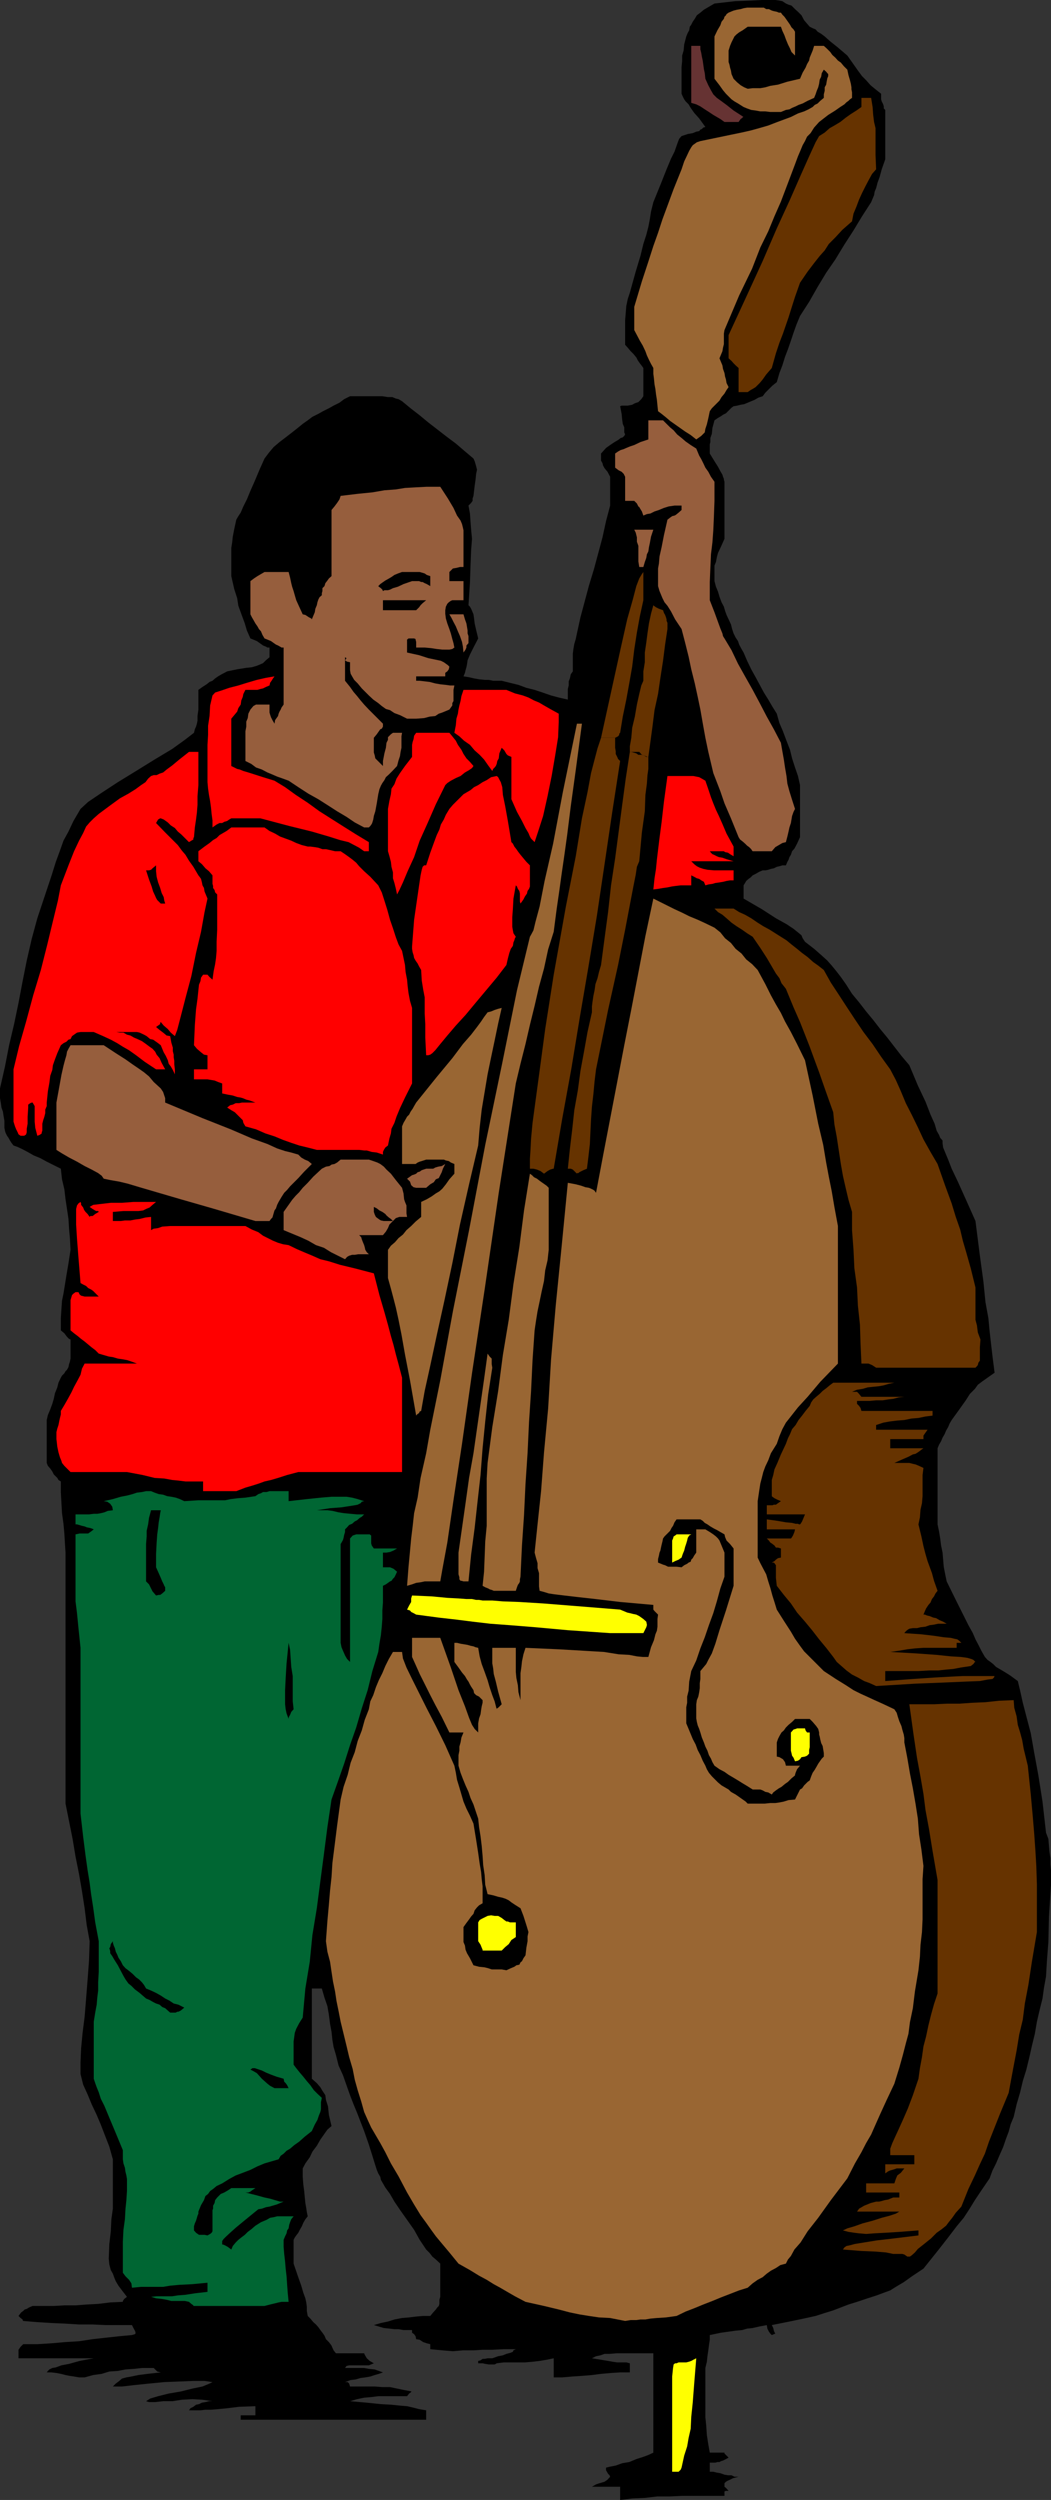 <svg xmlns="http://www.w3.org/2000/svg" width="357.598" height="850.5"><rect width="100%" height="100%" fill="#333333" stroke="none"/><path d="M198 242.797v-2.098l.297-1.902.203-1.7.2-1 .3-1.398.2-1 .3-.902.2-1.2-4.802-3.199v-6l.2-1.601.3-1.7.5-1.699.399-1.898 1.203-5.5 1.5-5.602 1.398-5.199 1.7-5.601 1.402-5.2 1.5-5.601 1.2-5.5 1.398-5.297v-9.8l-.899-1.7-1-1.203-.5-.899-.199-.8-.5-.899v-2.402l1.7-1.899 1.398-1 1.5-1 1.199-.699.902-.699.7-.203.5-.5.3-.5-.3-.7v-1.699l-.5-1.199-.2-1.402-.199-2-.5-2.598.5-.199h2.098l1.5-.3.902-.5 1.2-.403 1-1 .698-1v-9.598l-.5-.699-.699-.902-.699-1-.5-1-1-1.2-.902-.898-1-1.203-.899-1v-8.399l.2-2.398.199-2.402.5-2.399.699-2.101 2-7.2 1.601-5.3 1-4.098 1-3.102.7-2.699.5-2.601L221.5 72l.797-3.203 2.601-6.399 1.899-4.8 1.5-3.598 1.203-2.402.7-2 .5-1.399.398-1 .8-.902 2.102-.7 1.7-.3 1.198-.5 1-.2.399-.5.5-.199.5-.5.703-.199-2.102-2.902-1.699-1.899L235 36.7l-.703-1.199-1-1-.5-.703-.5-1-.399-.899v-9.101l.2-2v-1.899l.5-1.699.199-2.101.703-2.7.5-1.199.5-.902.2-1.2.5-.699.5-1 .698-1 .7-1.199 1.199-.902 1.203-1 3.598-2.098 7-.8 5.3-.2L259.2 0h4.598l1.402.2 1 .198 1.2.801.898.399 1 .3.703.7.7.699.8.703 1.2 1.2.898 1.698 1.902 2.2 1 .5 1 .402.7.797 1.198.703 1.2.898 1.902 1.7L284.898 16l3.399 2.898 1.203 1.7 1.2 1.699L291.897 24l1.399 1.898 1.402 1.399L296.2 29l1.7 1.398 1.898 1.5v1.899l.203.703.5 1 .2.7v.698l.5.5V54.2l-1.2 3.399-.703 2.601-.7 1.899-.5 1.902-.5 1.2-.199 1.198-1 2.399-3.101 4.8-2.899 4.801-3.101 4.801-3.098 5.098-3.101 4.5-2.899 4.8-2.902 5.102-3.098 4.801-1.199 2.898-1 2.801-.902 2.7-1 2.898-1 2.601-.899 2.899-1 2.601-.902 3.102-1.5 1.2-2.399 2.398-.898 1.199-1.5.5-1.203.703-3.598 1.5-1.199.2-1.203.3-1.2.2-.699.5-1.898 1.898-1 .5-.703.5-1.2.699-1 .703-.699 2.598-.199 2-.5 1.402v1.398l-.199.801v3.098l1.598 2.601 1.199 1.899.8 1.5.7 1.203.203.7.297.698v.301l.203.7v19.398L245.297 186l-1 2.098-.399 1.5-.3 1.601-.5 1.2v5.3l.5 1.899.699 1.699.5 1.703.703 1.898.797 1.5.402 1.399.5 1.402.7 1.5.8 1.7.399 1.601.5 1.5.699 1.398.8 1.2.403 1.199.797 1.5L253 222l-17.8 14.598v6l.3 1.402.2 1.2.5 1.198.698 1.2v7.199l.2 1.5.3 1.703.5 1.2.399 1.398h-1.2l-.898.199-.699.5-.3 1-.903-.7-.797-.5-.703-.3-.899-.2-1-.5-1-.199-.699-.5-.5-.5v-16.101l.301-3.098.2-3.601.5-4.098.5-5.203h1.698V228l.399 2.398 1 2.399.5 1.203.703 1.2.7 1.398L253 222l1.2 2.797 1.398 2.902 1.5 2.7L258.5 233l1.398 2.598 1.5 2.402 1.399 2.398 1.5 2.399.902 3.203 1.2 2.797 1.199 3.203 1.199 3.098.703 2.902 1 3.098 1 2.902.7 3.098v17.699l-1 2.203-.903 1.7-.797.898-.402 1.199-.5.8-.301.903-.399.7-.5 1.198H266.2l-1 .301-.902.2-1 .5-1 .199-.899.3-1 .2h-.898l-1.203.5-1.2.699-1 .5-.699.703-.699.5-.8.7-.399.698-.5.801v4.5l6.2 3.598 4.8 3.101 3.598 2L270 316l1.5 1.2 1.2 1 .398 1 .8 1.198 3.102 2.399 2.398 2.101 2.102 1.899 1.5 1.703 1.398 1.7 1.7 2.198 1.699 2.399 2.101 3.3 2.399 2.903 2.402 3.098 2.399 2.902 2.402 3.098 2.398 2.902 2.399 3.098 2.402 3.101 2.7 3.2 2.898 6.898 2.601 5.5 1.7 4.402 1.402 3.098.7 2.402.8 1.399.398 1 .801.902v1l.2 1.398.699 1.7 1 2.402 1.199 3.098 2.101 4.402 2.7 6 3.3 7.398 1.5 11.801 1.2 8.801.699 7 1 5.5.402 4.297.5 4.402.5 4.301.7 5.5-2.399 1.7-1.703 1.198-1.598 1.2-1 1.402-1.699 1.7-1.402 2.198-2.2 3.102-2.601 3.598-.7 1.199-.5 1.203-.699 1.2-.5 1.198-.699 1.2-.5 1.199-.699 1.203-.5 1.2v25.898l.5 2.402.398 2.398.301 2.399.5 2.402.2 2.399.199 2.402.5 2.598.5 2.402 3.101 6.297 2.399 4.8 1.902 3.801 1.5 2.7.898 2.101 1 1.899 1 2 1.2 2.101.902 1 1 .7.898.699 1 1 1.2.699 1.699 1 1.902 1.203 2.598 1.898.8 3.301.903 4.098 1.2 4.601 1.5 5.7 1.198 6.8 1.399 7.602 1.402 8.898 1.2 10.602.8 2.098.2 2.402.199 2.2.3 1.898v2.199l.2 2.101v4.801l-.7 10.801-.199 8.7-.5 6.5-.3 5.198-.7 3.899-.5 3.601-.902 3.602-1 4.297-.7 4.101-1 4.102-.898 4-1 4.098L348 708l-.902 3.797-1.2 4.101-1 4.301-1 2.399-.699 2.601-.902 2.399-1 2.902-1.2 2.7-1.199 2.8-1.199 2.398-1 2.7-2.8 4.101-2.2 3.301-1.902 3.098-1.899 2.902-2.398 2.898-2.902 3.801-3.598 4.598-4.8 6-3.903 2.601-2.797 2-2.703 1.602-1.899 1.2-2.199.8-2.402.898-3.098 1-3.601 1.2-2.899.902-2.601 1-2.598 1-2.902.898-3.098 1-4.102.899-4.8 1-6 1.203.5 1 .199.898.203.5.297.5-.5.2-.7.3-.5-.5-.5-.699-.5-1-.199-1.199-2.601.5-2.2.5-1.898.2-1.699.5-2.203.198-2.098.301-2.902.399-3.797.8V796l-.3 2-.2 1.598-.3 2-.2 1.902-.5 2.098v16.8l.297 2.899.203 3.101.5 3.2.5 2.8h5v.301l1.398 1.399-.898.5-1 .5-.703.199-.5.3h-.7l-.699.2H241.5v3.101h1.2l1.198.301 1.2.2 1.402.5 1.2.199h1.198l1 .5h1.399l-1.899.5-1 .5-.898.402-.5.297-.5.5V846l.5.398.898 1H247l-.5.2v1.5h-14.203l-4.297.199h-4.3l-4.302.5-4.3.203-4.098.5V846h-9.602l1.399-.8 1.203-.403 1-.297.7-.203 1-.7.898-1-.2-.5-.5-.5-.699-1.199v-.898l1.2-.3 2.101-.403 2.2-.797 2.398-.402 2.402-1 2.2-.7 1.898-.699 1.699-.8v-33.801h-12.5l-2.399.199H205.7l-1.402.5-1.5.3-1.399.7 3.102.5 2.398.402 1.7.301 1.402.2h3.098l1.199.3v3.098H211l-3.102.199-3.398.3-3.102.403-3.601.297-3.098.203-3.402.297h-2.899v-6.5l-2.398.5-2.402.402-2.598.301-2.402.2h-7.2L169 804l-.3.2-.403.198h-2l-1.2-.199-.898-.199h-1.5v-.8l.801-.2.7-.5h.698l1-.203h1.602l2-.7 1.598-.3 1.199-.5.8-.2.7-.199.703-.3.2-.5.8-.399h-4.102l-3.898.2h-3.3l-3.102.199H157.5l-3.402.3-3.598-.3-4.102-.399V797.5l-1.199-.3-1.199-.403-1.203-.797-1.2-.203-.199-1-.5-.7-.699-.5v-.898h-2.902l-1.7-.3H134.2l-1.699-.2-1.902-.199-3.399-1 2.399-.703 2.402-.5 2.2-.7 2.597-.5 2.402-.199 2.399-.3 2.402-.2h2.398l1-1.199.899-1 .5-.699.5-.5.203-.703v-1.399l.297-1v-11.3l-1.5-1.399-1.2-1-.898-1.199-1.199-1.203-2.203-3.297-1.899-3.402-2.398-3.399-2.203-3.101L134.2 749l-1.5-2.602-1.601-2.199-.801-1.402-.7-1.2-.199-1-.699-1.199-.5-1.199-.7-2.199-.8-2.602-1.2-3.8-1.602-4.598-2.398-6.203-1.203-2.899-1.2-3.101L116.7 706l-1.5-3.3-.902-3.602-.797-2.7-.402-2.398-.301-2.8-.5-2.7-.399-3.102-.5-2.898-1-2.902-.898-3.098h-3.402v30.7l1.699 1.5 1.203 1.398.7 1.199 1 1.5.198 1.601.7 2.2.3 2.902.899 3.797-1.399 1.203-2.398 3.398-1.203 2.102-1.5 2-.899 1.898-1.5 2.102-.898 1.7v2.898l.2 2.601.3 2.2.2 2.199.198 1.902.301 1.7.2 1.398.3 1.402-.8 1-.7 1.2-.5 1.198-.699 1.2-.5 1-.703.902-.5.7-.399.8v8.098l1.399 4.101 1.203 3.399.7 2.402.698 1.898.301 1.399.2 1.5v1.402l.3 1.7.899.898 1 1.203.902.797.797.902.703 1 .7.899.698 1 .5 1.199 1 1 .7.902.199.301.3.7.403.898.797 1h9.601l.2.5.699 1.199 1 .902 1.402.801-.5.2-1.199.5h-6.703l-.899.198-.5.7h6.5l1.602.3 2 .2 2.797 1-1.399.5-1.398.402-1.5.5-1.703.297-1.598.203-1.699.5-1.703.2-1.899.698h.899l.5.5.3 1h8.403l2.598.2h2.601l2.399.5 2.402.5 2.7.5h-.302v.199l-.699.5-.699.902h-9.8l-2.403.301-2.399.2-2.398.5-2.402.698 5.699.5 4.8.5 3.602.2 2.899.3 2.402.2 2.2.5 1.898.5L145 820v3.2H81.898v-1.5h5v-3.102l-5.5.199-4.101.5-3.098.3-2.402.2h-1.899L68.2 820h-3.902l.5-.703 1-.5.902-.7 1-.199 1-.5 1.2-.199 1.199-.3h1.199l-3.399-.5-3.398-.2-3.602.2-3.3.5H55.5l-2.703.3h-2.098l-1-.3 1.399-.899 2.699-.8 3.601-.903 4.102-.7 4-1 3.398-.699 2.399-1 1-.5-2.7-.398h-3.8l-4.797.2-5.102.198-5.199.5-4.8.5-4.399.5h-3.102l1-1 1.2-.898.902-.8 1.5-.403 1.7-.297 2.398-.5 3.101-.402 4.5-.5-1.199-.301-.402-.399-.801-.8h-4l-2.7.3-2.898.2-2.601.5-2.899.199-2.601.8-2.899.403-2.902.797h-1.899L25.2 808.5l-1.402-.203-1.5-.297-1.598-.402-1.5-.301-1.699-.2h-1.602l.399-.5.5-.5 1-.5 1.203-.199 1.898-.699 2.602-.5 3.598-1 4.8-.902H6.297v-2.899l.703-1 .898-.898H12.7l4.801-.3 4.598-.403 4.8-.297 4.602-.703 4.5-.5 4.598-.5 4.3-.399 1-.3.2-.2v-.5l-.2-.5-.5-.898-.5-1H36l-4.5-.203h-4.602l-4.8-.297-4.598-.203-4.8-.297-4.802-.402-.199-.301v-.2l-.699-.5-.703-.699.902-1.199.7-.5.5-.5.699-.199.8-.5 1.2-.5h7.199l3.601-.203H25.7l3.8-.297 3.898-.203 4.102-.5 4.297-.2v-.3l.5-.7.902-.699L41.5 779.2l-1.203-1.601-.899-1.5-.5-1.2-.5-1.398-.699-1.203-.5-1.899-.199-2 .2-5 .5-4.3.198-4.098.5-3.602v-16.8l-1.199-4.301-1.402-3.598-1.5-3.902-1.399-3.297-1.699-3.602-1.402-3.398-1.5-3.3-.899-3.602V701.5l.2-4.602.5-5.3.699-5.5.5-6.2.5-6.3.5-6.7.203-6.5-1-5.5-.703-5.699-.899-5.8-1-5.801-1.199-6-1-6-1.199-6-1.203-6v-85.399l-.2-3.101-.199-3.399-.3-3.3-.5-3.602-.2-3.598-.199-3.601V504l-.8-.5-.399-.703-.8-.797-.403-.402-.5-1-.7-1-.8-.899-.399-1v-14.601l.399-1.7.8-1.898.7-1.902.5-1.7.402-1.898.801-2 .398-1.602.801-1.699.399-.699.8-.8.399-.7.5-.5.5-.902.203-1 .297-.899.203-1v-6.5l-.5-.199-.703-.703-.899-1.2-1.199-1V448.5l.2-3.102.199-2.898.5-2.402.5-3.098.5-3.102.699-4.101.703-4.598-.203-3.8L23.5 418l-.203-3.3-.5-3.403-.5-3.297-.399-3.402-.8-3.399-.399-3.601-2.402-1.2-2.399-1.199L13.7 394l-2.199-.902-2.102-1.2-1.898-1L6 390.2l-1.402-.5-.7-.902-.5-.797-.5-.902-.5-.7-.5-1-.199-.699-.199-1v-2.402l-.3-1.7L1 378.2l-.5-1.402-.203-1.5-.297-1.7v-3.3l1.7-7.5 1.398-7.2 1.699-7.199 1.5-7.199 1.402-7.402 1.399-7 1.699-7.399 1.902-7 2.7-8.101L17.5 298l1.5-4.8 1.398-3.802 1.2-3.398 1.699-3.102L25 279.297l2.398-4.098L30 272.797l4.598-3.098 5.5-3.601 6.199-3.801 6.3-3.899 6-3.601 4.301-3.098L66 249.297l.297-1.2.402-.898.301-1 .2-1v-1.601l.3-2.2V234.7l1.398-1 1.399-.902 1-.797 1-.402.902-.801 1-.7 1.2-.699 1.898-1 3.402-.699 3.098-.5 1.902-.199 1.7-.5 1.199-.5.902-.402 1-1 1.2-1v-3.301H91l-.5-.297-1-.402-.402-.301-1-.7-.7-.5-1.199-.5-1-.398L84 214.5l-.703-2.402-.7-1.899-.699-1.902-.8-2.2-.399-2.597-1-3.102-1-4.398v-9.602L79 184.5l.2-1.902.5-2.598.698-3.203.7-1.2.8-1.199.899-2.101L84 169.898 85.2 167l1.5-3.402 1.597-3.801L90 156l1.5-2 1.598-1.902 2-1.7 2.101-1.601 2.2-1.7 1.898-1.5L103 144.2l1.7-1.199 1.597-1.203 2-1 1.601-.899 2-1L113.5 138l2-1 1.598-1.203 2-1h11l1.902.3h1.5l1.2.5.898.2 1.199.703 2.902 2.398 3.098 2.399 2.902 2.402 3.098 2.399 3.101 2.402 3.2 2.398 2.8 2.399 3.2 2.703.402.898.297 1 .203.7.297 1.199-.297 1.402-.203 2-.297 2.098-.402 3.402-.301.899v.8l-.5.7-.899.902.5 2.7.2 2.898.199 2.601.3 3.098-.3 3.902-.2 5-.199 6-.5 7.7.5.5.399.699.3.699.5 1.203.2 1.398.203 1.7.5 2.199.7 2.902-1.602 3.098-1.2 2.402-.8 1.899-.2 1.402-.199 1-.3 1-.2.898-.5 1.2 1.899.3 1.699.399 1.703.3 1.898.2h1.399l1.5.3h2.902l2.801.7 2.898.703 2.7 1 2.8.7 2.7.898 2.902 1 2.598.699 3.101.703v-3.602l.301-1.199v-1.402l.398-1 .301-1.399.7-1 4.8 3.2v-1l.5-1.2 1.2-1v1.5l.5.7.898 1-.5 1.199-.399 1.203-.3 1.2-.2 1.398v4.8H199l-.703.5-.297.899"/><path fill="#ff0" d="M228.7 840.898V808.5l.3-2.902.2-1.2.5-.398h.5l.698-.3h2.602l.797-.2.902-.3.7-.403 1-.5-.7 8.601-.5 6.5-.5 4.801-.199 4.098-.703 3.101-.5 2.899-1 3.101-.899 4.102-.3.7-.7.698H228.7"/><path fill="#963" d="m212.7 789.598-5.102-1-3.801-.2-3.399-.5-3.101-.5-3.399-.699-3.8-1-5-1.199-6.301-1.402-3.598-1.899-2.601-1.5-2.399-1.402-2.199-1.2-2.402-1.5L163 774.2l-3.102-1.902-3.898-2.2-3.102-3.8-2.601-3.098-2-2.402-1.598-2.2L145 756.2l-1.902-2.601-2.2-3.598-2.398-4.102-2.902-5.5L133 736l-1.902-3.8-1.7-3.102-1.699-2.899-1.402-2.402-1.2-2.598-1.199-2.699-1-3.602-1.199-3.8-1-3.598-.699-3.602-1.203-4.101-.899-3.797-2-8.203-.699-3.598-.699-3.402-.5-3.297-.703-3.402-.5-3.301-.5-3.399-.899-3.398-.5-3.602.5-6.898.5-5.5.399-4.8.5-4.602.3-4.801.7-5.5.902-7.2 1.2-8.898 1-4.3 1.398-4.102 1-4.098 1.402-3.601 1-3.801 1.399-3.598 1-3.601 1.402-3.598.5-2.703 1-2.098.898-2.699 1-2.402 1.2-2.399 1-2.402 1.199-2.399 1.402-2.398h3.098l.3 2.2 1.2 3.097 1.902 3.902 2.399 4.801 2.601 5.2 3.098 6 3.203 6.5 3.098 7 .5 2.398.402 2.402.797 2.598.703 2.402.7 2.398 1 2.399 1.198 2.402 1.2 2.7.902 5.5.7 4.5.5 3.601.5 2.898.198 2.399.301 2.402v5.801l-1.199.7-.703.698-.797 1-.402 1.2-.801.902-.7 1-.898 1.2-1 1.398v5.101l.5 1.2.2 1.398.5 1.203 1 1.7 1.199 2.398 1.902.5 1.898.199 1.2.3 1.199.403h3.402l1.598.297 1.5-.7 1.203-.5.7-.5 1-.199.398-.8.5-.399.5-1 .699-1 .3-2.601.403-2.2v-1.601l.297-1.5-.5-1.7-.5-1.597-.7-2.203-1-2.598L175.2 648l-1.199-.8-.902-.7-1-.5-1.2-.402-1.398-.301-1.703-.5-1.899-.399-.8-3.199-.2-3.3-.5-3.399-.199-3.102-.3-3.398-.399-3.3-.5-3.102-.3-2.899-.903-2.699-.7-2.102-1-2.199-.699-2.101-1-2.2-.898-2.199-.8-2.101-.7-2.399v-3.601l.297-1.5v-1.399l.402-1.402.301-1.7.7-1.699h-4.802l-2.601-5.3-2.2-4.098-1.699-3.3-1.199-2.403-1.199-2.399-1.203-2.398-1.2-2.703-1.398-3.098v-6.5h9.598l3.601 10.098L156 575l2.2 5.5 1.398 3.898 1 2.399.902 1.402 1.2 1.2v-3.102l.3-1.7.5-1.398.2-1.5.198-1.199.301-1.203v-.899L163 577.2l-1-.5-.703-.699-.2-1-.8-1.203-.399-.7-.5-1-.5-.699-.699-1.199-1-1.199-1.199-1.703-1.402-1.899v-6.5h.902l1.2.301 2.398.399 1 .3 1 .2.699.3.902.2.5 2.902.7 2.598 1 2.699 1 2.8.699 2.403.902 2.7.797 2.097.703 2.703v-.3h.2l.5-.403 1-1-1.2-4.297-.8-3.402-.7-2.598-.203-1.902-.297-1.7v-5.3h8v8.199l.2 2.101.5 2.399.198 2.402.7 2.7v-9.2l.3-2.101.2-1.899.5-2.402.699-2.2 11.3.5 8.602.5 6.801.403 5 .797 3.598.203 2.601.5 2 .2h1.899l.902-3.302 1-2.398.5-2 .5-1.203.2-1.399v-2.601l.198-1.5-1.199-1.2-.402-.5V546L211 545l-8.402-1-6.301-.703-4.297-.5-3.3-.399-2-.3-1.602-.5-1.5-.399-.2-1.5v-4.5l-.5-1.699v-1.703l-.5-1.7-.5-1.898 1-9.601 1.2-11.301 1-13.2L186.5 479.2l1-16.8 1.598-18.4 2-20 2.101-21.602 2.7.5 1.898.5 1.402.5 1.2.2.699.3.8.399.399.3.5.7 2.402-12.7 2.399-12.5 2.402-12.5 2.398-12.5 2.399-12.199 2.402-12.5 2.399-12.5 2.699-12.699 2.402 1.2 2.399 1.199 2.402 1.199 2.598 1.203 2.402 1.2 2.898 1.198 2.602 1.2 3.098 1.5 2 1.601 1.601 2 2 1.598 1.598 2 2 1.601 1.601 2 2 1.602 1.899 2 2.601 4.797 1.899 3.8L264 341.7l1.7 2.899 1.398 2.902 2 3.598 2.101 4.101 2.7 5.5 2.601 12 1.898 9.598 1.7 7.203 1 6 .902 4.797 1 5 .898 5.3 1.2 6.5v46.801l-6 6.2-4.301 5.101-3.297 3.598-2.203 2.8-1.899 2.403-1.199 2.2-1 2.398-.902 2.601-2 3.2-.899 2.398-1 2.101-.699 1.899-.5 2-.5 1.902-.402 2.598-.5 3.402v19.2l.902 1.898 1 1.902 1 1.899.7 2.402.699 2.2.699 2.597.703 2.203.797 2.598 2.601 4.101 2.2 3.399 1.402 2.402 1.7 2.398 1.398 1.899 4.101 4.101 2.598 2.602 4.101 2.7 3.399 2.097 2.601 1.703 2.399 1.2 2.203 1 2.598 1.198 3.101 1.399 3.598 1.703.8 1.2.403 1.398.5 1.5.7 1.601.3 1.2.5 1.699.2 1.199v1.5l1 5.203.898 5.297 1 5.101.902 5.2.797 5.101.402 5.301.801 5.2.7 5.597-.302 4.5V653l-.199 4.297-.5 4.3L313 665.7l-.5 4.598-1.203 7.203-.7 5.7-1 4.8-.5 3.898-.898 3.301-1 3.899-1.199 4.3-1.703 5.5-2.598 5.5-2.199 4.801-1.602 3.598-1.5 3.402-1.699 2.899-1.601 3.101-2.2 3.801-2.601 5.098-5.598 7.402-4.3 6-3.602 4.598-2.399 3.8-2.101 2.399-1.2 2.203-1 1.2-.699 1.398-1.898.5-1.5 1-1.703.902-1.399 1-1.398 1.2-1.703.898-1.7 1.199-1.699 1.5-2.898.902-6.203 2.399-2.899 1.199-3.101 1.203-2.899 1.2-3.101 1.198-3.098 1.5-3.601.5-3.098.2-2.203.199-1.7.3h-1.699l-1.398.2h-1.902l-1.899.3"/><path fill="#063" d="M66 784.5h-.203v-.203l-.7-.5-.8-.7-1.399-.3h-4.601l-1.598-.399-1.699-.3-1.902-.2-1.7-.5 1.899-.199h5.3l1.903-.3 2.598-.2 3.199-.5 4.3-.5v-3.101l-5.3.5-4.098.199-3.3.3L55.5 778H48l-3.102.297-.199-1.5-.8-1.2-1.2-1.199-.902-1.199v-10.5l.203-4.101.5-3.598.2-3.602.3-2.898.2-3.102v-4.101l-.2-1.2-.3-1.199-.2-1.398-.5-1.5-.203-1.402V731.5l-2.7-6.5L37 720l-1.5-3.602L34.297 714l-.7-2.203-.699-1.7-.5-1.398-.5-1.5v-19.402l.5-3.098.5-2.699.2-2.402.3-2.399v-2.8l.2-3.602v-10.399l-1.2-6.398-.699-5.102-.699-4.5-.5-3.898-.703-4.3-.7-5-.8-6.302-.899-7.898v-56.402l-.699-6.7-.5-5.101-.5-4V522l1.399-.3H30l1-.7.898-.703L31.2 520l-.699-.203-1-.2-.703-.3-.899-.2-1-.3-.699-.2h-.5V515.2h4.598l1.601-.199h1.2l1.199-.203 1.203-.297 1.2-.5 1.698-.203-.199-1.2-.699-1-1-.699-1.203-.199 3.101-.699 2.7-.8 2.101-.403 1.899-.5 1.5-.5 1.699-.2 1.402-.3h1.7l1.199.5 1.402.5 1.5.203 1.398.5 1.399.2 1.5.3 1.402.5 1.5.7 4.801-.302h9.098L78.5 510l2.398-.3 2.602-.2 3.398-.5 1-.703.899-.297.703-.402h1.2l1-.301h6.5v3.402l6.198-.699 4.801-.5 3.598-.3h5.101l1.899.3 1.902.5 2.2.7-.801.198-.399.5-1 .5-1 .2-1.902.3-2.598.399-3.902.3-4.5.7h3.601l1.7.203 2.101.5 1.899.297 2.199.203 2.203.2h2.398l-.8.8-.7.398-.898.801-.8.399-.903.8-1 .399-.7.8-.699.7v.902l-.3 1-.2 1-.199.7-.5.898-.3.5v33.601l.3 1.5.5 1.2.399.902.3.7.7 1.198 1 1v-42l.902-1 1.2-.398h4.597l.5.398v2.7l.203.699.7 1h7.898l-1.2.703-1.199.5-1.199.2h-1.203v5h2.402l1.2.5 1.199 1-.399.898-.5 1-.5.5-.5.699-.5.203-.699.5-.703.5-1 .5v5.7l-.2 2.698v2.899l-.199 2.601-.3 2.899-.5 2.902-.399 2.801-2 6.5-1.601 6.5-2 6.2-1.899 6.5-2.101 6-2 6.3-2.098 6-2.203 6.2-1.399 9.398-1.199 9.3L109 640l-1.203 9.2-1.5 9.097-.899 9.101-1.5 9.102-.898 9.898-1.203 1.899-1 1.902-.5 1.399-.2 1.5-.199 1.402v7.898l.899 1.2 1.203 1.5 1.2 1.402 1.198 1.5 1.2 1.398 1.199 1.7 1.203 1.199 1.5 1.402-.3 1.5v2.399l-.2.902-.5 1.2-.5 1.5-.902 1.597-1 2.203-2.399 1.898-1.902 1.7-1.7 1.199L98.7 731l-1.199.7-1 1-1 .698-.703 1.2-2.399.699L90 736l-2.402 1-2.399 1.2-2.601 1-2.399.898L78 741.297l-2.402 1.5-1.899.902-1.199 1-1 .7-.703 1-.899.699-.5 1.402-1 1.7-.898 2.198v.7l-.3.699-.2.703-.3 1-.403.898-.297 1v1.399l.7.8 1 .7h1.898l1 .203.902-.5.5-.402.297-.5v-7.2l.203-.5v-1l.5-.898.2-1 .698-.902 1.2-1.2 1.199-.5 1.203-.699 1.2-.8h8.198l-1.199.8-.5.399-.699.3h-1l3.598.899 2.902.8 1.898.403 1.7.5 1 .297.699.203H96.5l-1.203.5-1.2.5-1.398.398-1 .301-1.199.2-1.402.5-1.2.199-1 .8-3.8 3.102-2.899 2.398-1.902 1.7-1.5 1.402-.7.7-.5.698v1.2h.301l.7.3.902.5 1.2.899.5-1.2 1-1.199.898-.898 1-.8 1.199-.903 1-1 1.203-.899 1.398-1.199L88.797 756l1.902-.8 1.2-.7 1.199-.203 1.199-.297h5.601l-.8 1-.399 1-.3.898-.2 1.2-.5.699-.199 1-.5 1-.5 1.203v2.398l.2 2.399.3 2.601.2 2.399.3 2.601.2 2.899.198 2.703.301 3.098h-2.402l-1 .199-1.2.3-1.699.403-1.898.5H66"/><path fill="#630" d="m307.7 767-.7-.203h-3.102l-2.398-.5-3.602-.297-4.8-.203-6.301-.5.5-.7.703-.5 1-.199 1.898-.5 3.102-.5 4.297-.699 6-.699 8.203-1v-1.703l-6.5.5-4.8.3-3.802.2-2.699.203-2.402-.203-1.598-.2-2-.3-1.902-.5 1.5-.7 2.402-.699 2.801-1 3.398-.898 3.102-1 2.7-.703 2.097-.7 1.203-.699h-14.402l.699-1 1.203-.699.5-.3 1-.399 1.2-.5 1.898-.5h1l.902-.203 1-.297 1.2-.203.698-.297 1-.402H306v-1.7h-11.3v-3.101h9.597l.5-1.5.5-1.2 1.203-.898 1.2-1.5h-2.602l-.801.301-1.399.398-.699.301-1 .7v-3.102h9.899v-3.098h-8.2V731l.7-1.902 1-2.2 1.199-2.601 1.402-3.098 1.7-3.902 1.699-4.5 1.902-5.598.5-3.601.7-3.801.5-3.598.898-3.402.8-3.797.899-3.602 1-3.601 1.203-3.598v-38.601l-1.703-9.899-1.2-7.402-1.199-6.5-.699-5.5-1-5.797L312 598l-1.203-8.102-1.399-10.101h8.399l4.3-.2h4.301l4.301-.3 4.598-.2 4.601-.5 5-.199.2 2.602.8 2.898.399 2.899.8 2.601.7 2.602.5 2.898.703 2.899.7 2.902 1 9.598.698 7.703.5 6 .399 5.7.3 5.097.2 6.203v16.297l-1.7 10.101-1.199 7.899-1.199 6.3-.699 5.5-1.203 5-.899 5.5-1.199 6.301-1.5 8.102-2.902 7-2.098 5.297-1.699 4.3-1.402 4.102-1.7 3.598-1.699 3.8-2.199 4.602-2.402 6-1.899 2.098L324 754.5l-1.203 1.5-.899 1.2-1.5 1.198-1.699 1.2-1.902 1.902-2.598 2.098-1.902 1.5-1 1.199-1 .902-.7.5h-.898l-1-.699"/><path d="m93.398 710.398-1.5-.8-.898-.7-1-.898-.902-.8-.801-.903-.899-1-1.199-.7-1-.5.7-.5h.8l.899.301 1.5.5 1.402.7 1.7.699 1.898.703 2.402.7.2 1 .5.5.5.698.5 1h-4.802m-35.5-25.698-.8-.7-.899-.8-1-.403-.902-.797-1.2-.402-1-.5-1.199-.7-1.199-.5L47.5 678l-1.602-1.203-1.199-1.2-1-.8-1-1.399L42 672.2l-.902-1.699-1-1.902-1.2-1.899-.699-1.199-.699-1v-.703l-.3-1 .3-.399.2-1 .698-1v.5l.301 1 .399.899.3 1.203.5 1 .399 1 .8 1.2.7 1.398.902 1 1.2.902 1.199 1 1.199 1.2 1 .698 1 1 .703.899.7 1.203 1.698.7 1.7.8 1.601.898 1.5 1 1.399.7 1.5 1 1.601.402 2 1-1.199 1-.8.398h-.403l-.5.301h-1.899"/><path fill="#ff0" d="M164.2 663.598v-.301l-.302-.7-.398-1-.8-1.199V654l.5-.8.698-.403 2-1 1.2-.2 1.199.2h1.203l1.2.703.898.7.699.5h.5l.703.3h2v5l-1.5 1-.902 1.398-1.2 1-1.199 1.2h-6.5"/><path d="m254.398 613.598-.699-.7-.699-.5-1-.699-.703-.5-1-.699-.899-.5-.699-.402-.8-.801-2.399-1.399-1.203-1-.899-.898-1.199-1.203-1-1.2-.699-1.199-.5-1.199-.902-1.699-.801-1.902-.899-1.7-.699-1.898-1-1.902-.699-1.7-.703-1.699-.797-1.902v-5.5l.297-1.5v-2.098l.5-2 .203-3.101.7-3.598 1.698-3.602 1.399-4.101 1.5-3.797 1.402-4.102 1.5-4.101 1.2-4 1.199-4.399 1.402-4V528.2l-.703-1.699-.5-1.203-.5-1.2-.5-.699-.7-.699-.898-.699-1.199-.8-1.5-.903h-3.102v7.902l-.699 1-.5.899-.5.5-.199.699-.703.3-.5.403-1 .5-.899.7-1.699-.2h-2.902l-1-.5-.7-.203-.699-.297-1-.402v-1.2l.301-1.199.2-1 .3-.699.2-1 .199-.902.3-1.2.2-1 .5-.699 1.902-1.902.5-1 .5-.7.5-1.199.7-1h8.097l.8.5.7.7.902.5 1 .699 1.2.703 1 .5 1.199.7 1.402.8.2.898.5 1.2 1.198 1.199 1.2 1.5V539.5L247 547.898l-2.203 6.7-1.399 4.601-1.199 3.301-1.199 2.2-.703 1.398-1 1.199-1 1.203v2.7l-.2 1.398v1.699l-.199 1.402-.3 1.5-.5 1.2-.2 1.398v4.8l.2 1.2.3 1.203.5 1.2.399 1.198.5 1.7.703 1.699.5 1.402.7 1.399.5 1.5.698 1.199.5 1.203.7 1.2 1.699 1.198 1.703.899 1.398 1 1.7 1 1.5.902 1.601 1 1.5.899 1.899 1.199h2.601l.801.3.898.5 1 .2 1.2.703.5-.703.902-.7 1-.699.898-.5 1.2-1 1-.699 1.199-1.199 1.203-1v-.203l.2-.7.5-1.199 1-1.199h-4.802l-.3-1.199-.7-1-1.199-.703-.902-.2v-4.8l.402-1.2.5-1 .7-1.199.8-.699.7-1 .898-.902 1.203-1 1-1h5l1 1 1.2 1.402.698 1 .301 1.2v.699l.2.699.199 1 .3 1.203.5 1 .399 2.398v1.2l-.7.699-.5.703-.699 1-.5.898-.699 1.2-.699 1-.5 1.199-.5 1.402-.703.5-1.2 1.2-.699 1-.699.398-1 2-.699 1.402-2.203.2-1.598.5-1.5.3-1.402.2h-1.7l-1.898.199h-5.8"/><path fill="#ff0" d="m270.5 599.2-.5-1.2-.5-.703-.203-.899-.2-.8v-6.2l.903-1 .7-.199.5-.199h2.698l.2.7.5.698h.902v5l-.203 1v1.2l-.7.699-.699.3-1.199.2-.5.703-.699.5-1 .2"/><path d="m98.2 584.797-.7-1.899-.3-1.398-.2-1.703V575l.2-4.102.3-5 .7-7 .5 2.399.198 2.902.2 2.899.5 3.101v8.598l.3 2.703-.8.898-.399 1-.3.5-.2.5v.399"/><path fill="#630" d="m298.098 573.598-2.2-1-1.898-.7-2.102-1.199-2-1-1.898-1.402-1.703-1.5-1.598-1.399-1.199-1.699-2.402-3.101-2.399-2.899-2.402-3.101-2.399-2.899-2.699-3.101-2.101-3.098-2.399-2.902-2.402-3.098-.297-2.703V532.5l-.5-.703-.203-.2h-.7l.903-.5.5-.5.7-.5 1-.199v-3.101l-1-.297h-.7l-.5-.703-.902-.7-.5-.3-.5-.7-.7-.699h8.2l.199-.199.5-.8.5-1.2.203-.902h-9.602v-3.399l3.602.5 2.898.5 2.102.2 1.2.3h.8l.398.2h.301l.2-.2.5-.8 1-2.399h-13v-3.101h1.898l.5-.2H264l.7-.5 1-.699-1.2-.5-1-.5-.703-.5-.2-.199v-5.5l.5-1.703.403-1.899 1-2.199 1.2-2.902 1.698-3.598.7-1.902.699-1.399.703-1.699 1.2-1.402 1-1.7 1.198-1.5 1.2-1.597 1.402-1.703.5-1.2.7-1 1-.898 1.198-1 1-1 1.2-.902 1.199-1 1.203-.899h20.797l-1.899.399-1.699.5-1.601.3-2 .2-1.899.203-1.699.5-1.902.297-1.7.703h1.7l.5.5 1 1.2h15.101-.5l-1.902.198-1.899.5-1.699.2-1.902.3h-2.2l-2.199.2h-4.3v1l.699.699.5.703.3 1h24.2v1.598l-2.399.3-2.398.5-2.402.2-2.399.5-2.601.199-2.399.3-2.199.403-2.402.797v1.601h17.5l-.2.301-.5.7-.699 1v1.199h-11.3v3.101h11.3l-.699.5-.5.399-.703.5-.797.5-.902.199-1.5.8-2.098.903-2.703 1.2h5.101l1.2.3.902.2 1.2.5 1.5.698-.302 2.399V509l-.199 2.398-.5 2.2-.199 2.601-.5 2.399 1 4.101.7 3.301.698 2.7.7 2.398.699 1.902.8 2.2.7 2.597 1.203 3.402-.703.899-.5 1-.7.902-.5 1.2-.699.8-.8 1.2-.399.898-.5 1.199h.5l.7.3.898.2 1.203.5 1 .203 1.2.7 1.198.5 1.2.698h-2.899l-1.402.301-1.5.2-1.399.5-1.699.199-1.199.3h-1.402l-1.2.2-.5.3-.5.399-.5.5-.199.3 5.801.403 4.297.5 3.3.5 2.403.2 1.2.3 1 .2.698.5.7.698H325.5v1.7h-11.3l-2.903.199-2.598.3-2.902.5-2.899.403 8.899.5 6.902.5 4.801.5 3.398.2 2.2.3 1.402.398.7.301.698.7h-.199l-.5.699-.902.699-3.399.5-2.601.5-2.399.203-2.699.297h-3.101l-3.598.203h-11.3v3.398l9.398-.699 7.402-.5 5.5-.3 4.098-.2h10.8l-.199.5-.5.5-1.699.2-2.602.5-5.101.199-6.899.3-10.101.399-13.2.8"/><path fill="#ff0" d="m207.598 555.598-14.399-1-11-1-8.699-.7-6.703-.5-6-.699-5.5-.699-6.2-.703-7.5-1-.898-.5-.8-.399-.399-.5-1-.3.7-1.399.698-1.199v-1.203l.301-1 6.7.3 5.3.5 3.801.2 2.7.203h1.898l1.402.297h1l1.2.203h3.3l3.598.297 5.601.203 8.098.5 11.3.898 14.903 1.2 2.398 1 .899.199 1.203.3 1 .2 1 .5 1.398 1 1 .902.2 1v.2l-.2.699-1 2h-11.3"/><path d="m53.098 542.797-1.2-1.399L50.7 539l-1-1v-12.703l.2-2.598v-1.902l.5-2.2.3-2.199.7-2.601h3.3l-.199 1-.203 1.402-.297 1.7-.203 1.898L53.5 522l-.203 2.797-.2 3.902v4.5l.903 2 .7 1.598.5 1.203.5 1 .198.5.301.5v1.2l-1 .898-.699.5H54l-.902.199"/><path fill="#963" d="M169 541.2h-1l-.703-.302-.7-.199-.5-.3-1-.399-.898-.5.5-4.8.2-5.102.199-5.2.5-5.3V503l.3-5.3 1.602-12.2 2-12.3 1.598-12.2 2-12 1.601-12.203 2-12.5 1.598-12.5 2-12.5.703.5.7.703 1 .5.898.7.699.5 1 .698.703.5.7.7v21.101l-.403 3.598-.797 3.402-.402 3.598-.801 3.601-.7 3.399-.699 3.3-.5 3.102-.5 3.399-.699 10.101-.5 10.5-.699 10.598-.5 10.601-.703 10.5-.5 10.602-.7 10.297-.5 10.601-.199.899V538l-.199.5-.5.7-.3.8-.399 1.2H169m-30.5-1.7.5-6.5.5-5.3.398-4.302.5-4.101.5-4.5 1.2-5.297 1-6.703 1.902-8.399 1.398-8 3.399-16.8 4.3-23.5 5.5-27.598 5.5-29 5.801-27.902 5-24.7 4.399-18.199.402-.699.801-1.5.7-2.902 1.398-5.2 1.699-8.699L188.199 287l3.301-17.5 4.797-23.3H198l-2.102 15.8-1.699 12.297-1.199 9.601-1 7.2-.902 6.199-.801 5.8-.899 6.2-1 7.703-1.898 6-1.402 6.5-1.7 6.2-1.5 6.5-1.601 6.5-1.5 6.5-1.7 6.698-1.597 6.7-5.8 37.199-4.802 32.902-4.3 28.5-3.399 24-2.902 19.2-2.098 14.398L150.5 534l-.703 4H144.5l-1.402.297-1.5.203-1.399.5-1.699.5m19.2-1.5-.7-.203h-.3l-.403-.5v-.7l-.297-1V528.2l1.2-8.402 1.198-8.399 1.2-8.601 1.5-8.399 1.199-8.398 1.203-8.402 1.2-8.399 1.198-8.699.7 1 .699.7v1.898l.203 1.199-1.402 9.101-1 9.2-.899 9.101-.699 9.098-1 8.902-1 9.098-1.203 9.101-.899 9.102H157.7"/><path fill="#ff0" d="M228.7 531.598v-7.5l.3-.7.2-.699.5-.3.5-.399h5l-.7.398-.5.801-.203.899-.297 1-.402 1.199-.301 1.203-.5 1.2-.399 1.198-.3.2-.7.5-1.199.5-1 .5"/><path fill="red" d="M69.098 507.297V504h-6l-2.399-.3-2.101-.2-2.7-.5-3.3-.203-4.098-1-5.3-1H24l-1.203-1.2-.899-.898-.8-1-.2-.699-.5-1.203-.5-1.7-.398-1.898-.3-2.601v-2.399l.3-1.199.398-1.203.301-1.5.2-.899.3-1.199V480l1.2-2 1.199-2.102 1.199-2.199.902-1.902 1.2-2.2 1-1.898.5-2.101.898-1.7h17.8L44.7 463.2l-1.5-.5-1.699-.3-1.402-.2-1.7-.5-1.399-.2-1.703-.5-1.7-.5-1.199-1.203-1.199-.899-1.199-1-1.203-1-1.2-.898-1.199-1-1.199-.902-1.199-1v-10.301l.297-1 .203-.7.5-.5.7-.5h1l.398.801.5.399 1.199.3h4.8L31.7 439.2l-.699-.5-1-.5-.703-.699-1-.5-.899-.5-.699-8.602-.5-6.5-.3-4.8v-5.301l.3-1.2.5-.699.7-.5.199.5v.5l.699.899.3.8.5.7.7.703.703 1 .2-.3h.8l.898-.7 1.2-.703-.2-.297H32.7l-1.199-.703-1-.7 1.2-.699 2.597-.3 3.402-.399h3.8l3.898-.3h7.7l-1.2 1-1 .898-1.199.5-1 .5-1.601.203H42l-3.602.297v3.101h2.7l1.402-.199h1.898l1.5-.3 1.602-.2 2-.5 1.898-.199v4.5l.899-.5 1.5-.203 1.402-.5 2.7-.2H83.5l2.2 1.2 2.198.902 1.602 1.2 3.398 1.699 1.7.699 1.699.5 1.902.3 2.899 1.403 2.8 1.2 2.399 1 2.703 1.198 2.898.7 3.801 1.199 5 1.203 6.5 1.7 1.899 7.398 1.699 5.8L132 450.7l1 3.801.898 3.098.801 3.199.899 3.3 1.199 4.602v32.098H101.5l-3.8 1-3.102 1-2.399.703L90 504l-1.902.7-2.2.698-2.398.7-3.102 1.199h-11.3"/><path fill="#963" d="m141.598 481.598-2.098-12-1.703-8.801-1.2-6.797-1-5-.898-4.102-.8-3.101-.899-3.399-1-3.601v-9.598l1-1.402 1.398-1.2 1.2-1.398 1.5-1.199 1.199-1.5 1.601-1.402 1.5-1.5 1.899-1.598v-5.102l1.902-.898 1.7-1 1.398-1 1.203-.703 1-.899 1.2-1.5 1.198-1.699 1.7-1.902V396l-1.2-.5-.699-.5-1-.203-.699-.297h-6l-1.5.5-.703.2-.7.3-.699.5h-4.601v-12.8l.5-1.2.703-1.203.5-.899.7-.699.5-1 .698-1 .5-.902.7-1.2 7-8.699 5.3-6.398 3.602-4.8 2.797-3.2 2-2.602 1.402-1.898 1-1.5 1.2-1.602 1.199-.3 1.199-.5 1.203-.399 1.2-.3-1.2 5.3-1.203 5.801-1.2 5.7-1.199 5.8-2 12-.699 6.2-.5 6-3.101 13.198-3.098 13.7-2.602 13.199L151.2 442.5l-2.601 11.797-2.2 10.3-1.898 8.602-1.203 6.801-.5.2-.2.5-.699.5-.3.398"/><path fill="#630" d="m298.098 465.297-1.399-.899-1.199-.5h-2.402l-.301-6.699-.2-6.5-.699-6.5-.3-6.199-.899-6.5-.3-6.3-.5-6.7v-6.203l-1.2-4.098-.902-3.8-1-4.399-.7-4-1.398-9.203-.8-4.297-.399-4.102-2.703-7.601-2.098-6-1.699-4.598-1.5-4.101-1.602-4.098-1.699-4.3-2.199-5-2.602-6.302-.699-.898-.8-1-.7-1.703-1.199-1.598-1.402-2.402-1.7-2.899-2.199-3.398-2.601-3.8-1.899-1.2-1.699-1.203-1.902-1.2-1.7-1.199-1.699-1.5-1.402-1.199-1.5-.902-1.2-1.2h6.5l1.903 1.2 2 .902 2.098 1.2 2.199 1.5 1.902 1.199 2.2 1.199 1.898 1.203 1.902 1.2 1.899 1.198 1.699 1.399 1.902 1.5 1.7 1.402 1.898 1.399 1.902 1.699 1.7 1.203 1.898 1.5 2.402 4.297 2.7 4.101 2.601 4 2.898 4.399 2.899 4.3 3.101 4.102 2.899 4.301 3.101 4.297 1.899 3.601 1.703 3.801 1.7 4.098 2.097 4.101 2 4.102 1.902 4.098 2.399 4.3L319 396l2.598 7.398 2.199 6 1.402 4.602 1.5 4.297.899 3.8 1.199 4.102 1.5 5.301 1.601 6.5v11l.5 1.898.301 2.399.899 2.402-.2 2.7v4.5l-.5.699-.199.8-.3.399-.5.5h-33.801"/><path fill="#965e3d" d="M117.398 428.398 115 427.2l-2.402-1.2-2.399-1.5-2.699-.902-2.602-1.5-2.601-1.2L96.5 418.5v-6.203l1.7-2.399 1.198-1.699 1.2-1.402 1.199-1.2 1.203-1.5 1.7-1.699 1.898-2.101 2.902-2.7 1.398-.699 1.2-.199.699-.5 1-.199.902-.5 1.2-1h9.601l1.5.5 1.398.5 1 .5 1.2.898.902 1 1.5 1.399 1.7 2.203 2.097 2.598.5 1.902.203 2 .297.898.5 1.2v2.699L138.5 414h-2.602l-1.199.398-1 1-.699-.699-.703-.5-.797-.699-.402-.5-1-.703-1-.5-.899-.7-1-.5v1.7l.301.902.398.801.5.398.7.5.5.301 1 .2h3.101l-1.199 1.199-.5 1.199-.703 1.203-1 1.2h-8.098l.7.698.199.7.3.8.5 1.2.2.699.199.902.5.801.703.7h-3.602l-1.199.198h-.902l-1 .301-.7.399-.699.8m-30.5-13-14.601-4.3L61.5 408l-8.203-2.402-5.797-1.7-4-1.199-2.902-.699-2.899-.5-2.402-.5-.7-1-1.199-.902-2.199-1.2-2.402-1.199-2.598-1.5-2.699-1.402-2.402-1.399-1.899-1.199v-16.101l1-5.5.7-3.899.699-3.101.5-1.899.5-1.699.199-1.203.5-1 .703-1.2h11.297l4.101 2.7 3.301 2.101 2.399 1.7 2.199 1.5L49 364.797l1.7 1.402 1.597 1.899 2.402 2.199.801 1.203.398 1.2.301.898v1.5l12.7 5.3L78.5 384.2l7.2 3.098L91 389.2l3.297 1.5 2.703.899 2.098.5 2.402.699 1 1 1.2.703 1.198.5 1.2 1-2.598 2.598-2 2.199-2.8 2.8-1 1.2-1 1-.903 1.402-1 1.7-.5 1-.399 1.199-.5.699-.3 1-.2.703-.199.7-.5.5-.5.698h-4.8m54.699-11.301-.899-.2-.8-.699L139.5 402l-1-1 1-.703.7-.5.698-.2.7-.3.5-.5.699-.2.703-.5 1.5-.5h2.398l.7-.398 1-.3 1.199-.2L151.5 396l-.8 1.598-.403 1.199-1 2-1 .402-.7 1-1.199.7-1.398 1.199h-3.402"/><path fill="#630" d="m185.098 399.297-1.2-.899-1.199-.5-1.199-.3h-1.203v-3.301l.203-3.098.2-3.902.5-5.297 1-7.402 1.398-10.301 1.902-14.2 2.898-18.5 4.102-23 3.398-17.3L198 278.398l1.898-8.898 1.2-6.5 1.199-4.602 1-3.8L204.5 251h4.797v3.398l.203 1.2v.902l.5 1 .297.7.703.698-2.703 17.5L205.699 294l-2.601 17.5-2.899 17.5-2.902 17-2.899 17.598-3.101 17-2.899 17h-.199l-1 .3-.902.5-1.2.899m11.2 0-1.399-1.399-.699-.3h-1l.7-6.7.8-6.699.7-6.5 1.199-6.699.902-6.703 1.2-6.5 1.198-6.7 1.5-6.699v-2l.2-1.601.3-2 .399-1.899.3-2.101.7-2 .5-2.098.703-2.402 1.2-9.098 1.198-8.902 1-9.098 1.399-9.199 1.203-9.102 1.2-9.101 1.198-8.899 1.399-9.101h.5l.703.203 1 .297.7.5h1l.898.203.8.5h.7v4.098l-.301 2.101-.2 2.899-.5 3.8-.199 5.602-1 7.2-.898 9.8-.8 1.898-.403 2.7-.797 4-1.203 6.3-1.598 8.399-2.402 12-3.399 15.3-4.101 20.2-.5 4.101-.399 4.301-.5 4.301-.3 4.297-.2 4.101-.199 4.301-.5 4.399-.5 4-1.199.5-1 .5-.402.199-.301.3h-.5v.2"/><path fill="red" d="m107.797 391.2-3.098-.802-2.902-.699-2.7-.902-2.8-1-2.899-1.2-3.101-1-3.2-1.398-3.597-1-.703-1.199-.2-.902-2.699-2.7-1.199-.699-1.402-.902 1-.797.902-.203 1-.5h1.2l.898-.2h4.601L85 374.399l-1.203-.3-1.2-.5-.699-.2-1.199-.199-1.5-.5-1.699-.3-1.902-.399v-3.402l-1.399-.5-1.199-.5-1.203-.2-1.2-.199H66v-3.402h4.598V359l-1.2-.203-1-.797L67 356.797l-1-1.2.297-6.898.402-5.3.5-3.602.301-2.899.2-1.898.5-1.203.198-1.2.7-1h1.5l.699.801 1 .899.402-2.899.5-2.398.301-2.102.2-2.398v-3.102l.198-4.101v-12l-.699-.7-.199-.8-.5-.7v-.699l-.203-.699v-2.902l-1.2-1.399-1.199-1L68.7 294l-1.199-1v-3.402L69.598 288l1.699-1.203 1.203-1 1.2-.7 1-1 2.398-1.398 1.601-1.199H90l1.7 1.2 1.898.898 1.699 1 1.902.699 1.899.703 1.699.797 1.902.703 2 .5h.899l1.5.2 1.199.198 1.402.5h1.2l1.398.301 1.703.399h1.898l1.5 1 1.399 1 1.203.902 1.2 1 1 1.2 1.698 1.698 2.102 1.899 2.7 2.902 1.198 2.399.899 2.8 1 3.2.902 3.3 1 2.899 1 3.101.899 2.399 1.199 2.203 1 4.797.203 2.402.5 2.598.2 2.203.3 2.398.5 2.602.7 2.398v25.7l-2.403 4.8-1.7 3.602-1.199 2.898L134.2 382l-1 2-.199 1.598-.5 1.699-.5 2.402-.902.7-.5.8-.301.7v.898l-2.098-.7-1.699-.199-1.703-.5h-.899l-1.699-.199h-14.402"/><path fill="red" d="M7.898 386.398H7l-.703-.5L6 385.2l-.5-1-.402-1-.5-1.601v-17.801l1.902-7.899 2.398-8.398 2.399-8.902L13.898 330l2.2-8.703L18 313.398l1.7-7 1-5.199 2.597-6.8 1.902-4.801L26.9 286l1.398-2.602 1-2.199 1.203-1.402 1.398-1.399 1.7-1.5L37.5 274l3.297-2.402L43.699 270l2.399-1.5L48 267.098l1.5-1 .898-1.2 1-.898.899-.3h1l1-.5 1.203-.403 1.2-1 1.898-1.399 2.402-2 3.297-2.601H67.5v11.3l-.3 3.801v2.899l-.2 2.601-.3 2.399-.403 2.703-.297 3.297-.203.3v.5l-.7.403-.8.5-1.399-1.402-1.199-1.2-1.199-1-1-1.199-1.402-.902-1-1-1.399-1-1-.399H54.5l-.703.399-.7 1.203 3.102 3.2 4.301 4.3 1.398 1.898 1.2 1.399 1.199 2 1.5 2.101 1.703 2.899.398.5.5.703.301 1.2.2 1 .5.898.199 1.199.5 1.203.5 1.2-1 4.597-1.2 6.703-1.699 7.2-1.601 7.898-2 7.5-1.598 6.199-1.203 4.601-.797 2.102-1.402-1.203-1-1.2-1.399-1.199-1-1.199-.199.301v.398l-.703.5-.7.5 1.2 1 1.203.899 1.2 1 1.198.203.399 2.2.5 1.698v1.2l.3 1.199v.902l.2 1.2v1.199l.203 1.699v1.703l-.703-1.5-.7-1.203-.699-.899-.3-1.199-.7-1.5L55.7 358l-.5-1.203-.5-1.2-.902-.699-.7-.5-1-.699-1-.199-1.199-1L49 352l-1.5-.703-.902-.2h-8.2 1.2l1.199.2H42l1.2.703 1.198.297 1.2.703 1.199.5 1.5.7 1.402 1 1.2.898 1 .699.898 1 .5 1 1 1.203.703 1.598 1.2 2.199h-3.102l-3.899-2.598L46.297 359l-2.399-1.703-2.101-1.2-1.899-1.199L37.7 353.7l-2.601-1.199-3.2-1.402h-4.5l-1.199.199-1 .703-.699.5-.5 1-.703.2-.7.698-1 .5-.898.7-1.199 2.699-.8 2.101-.7 2-.203 1.602-.7 2-.3 2.398-.5 2.801-.399 3.899v1.199l-.5 1.203v1.2l-.3 1.198-.399 1.2-.3 1.199v2.402l-.2.5v.399l-.699.5-.8.3-.7-2.699-.203-2.101v-5.301l-.297-.5-.402-.7h-.301l-.5.2-.7.5v1l-.199 3.101v2.399l-.3 1.703v1.2l-.2.698-.199.2-.5.3h-.3M145 359l-.3-6v-4.602l-.2-3.601v-5.5l-.5-2.598-.5-3.101-.203-3.598-.7-1.203-.5-1-.699-1-.5-.899-.199-1-.3-.898-.2-1.203V322l.7-9.102 1-6.898.699-4.8.5-3.403.402-1.899.297-1 .5-.5H145l1.398-4.3 1.2-3.301 1-2.7.902-1.898.5-1.699 1-1.703.7-1.598 1.198-2 1.2-1.402 1.199-1.2 1.203-1.199 1.2-1.199 1.198-.699 1.2-.703 1.199-1 1.402-.7 1.5-1 1.399-.699 1.5-1L169 264l.5.398.398.801.5.899.5 1.699.2 2.601.8 3.899.899 5L174 286.5l.5.5.5 1 .7.898.698 1 .7.899 1 1.203 1 1.2 1.199 1.198v7.2l-.297.8-.5.7-.203.902-.7 1-.5 1-1 1.398-.199-.699V304l-.199-.902-.5-.7-.3-.8-.399-.399-.8 4.5-.2 3.598-.203 2.703v3.297l.203 1.203.2 1 .8 1.2-.3.5-.2.698-.3.7-.2 1.199-.703 1-.5 1.402-.5 1.899-.5 2.199-3.297 4.3-7.203 8.602-3.399 4.098-3.3 3.601-2.899 3.399-2.402 2.902-1.7 2.098-1 1-.699.5-.699.203H145"/><path d="m54.7 307.398-1.2-1.199-.402-.699-.301-.703-.7-1.5-.5-1.7-.898-2.398-1-3.101h1l.7-.2.5-.5 1.199-1v2l.199 1.899.5 1.902.703 1.899.5 1.699.7 1.402.198 1.2.301 1h-1.5"/><path fill="red" d="m135.098 304.297-.399-1.899-.5-2-.5-1.601v-2l-.5-1.899L133 293.2l-.5-1.902-.5-1.7V275.2l.5-2.8.5-2.2.2-1.902 1-1.5.698-1.899 1.2-1.898 1.699-2.402 2.402-3.098v-4.102l.2-1 .3-.898.2-1.203.699-1h11.3l1 1.203 1.2 1.5.699 1.398 1.203 1.7.7 1.402 1 1.5 1.198 1.2 1.2 1.398-.5.699-1 .703-1.399.797-1.5 1.203-1.601.7-1.7.898-1.199.8-.699.7-3.203 6.5L145.5 280l-2.703 6-1.899 5.598-2.199 4.8-1.601 3.801-1.2 2.598-.8 1.5m87.199-1.699.402-3.801.5-3.2.301-3.097.398-3.3.5-4.102.7-5.301.8-7 1.2-8.797h8.8l2 .398.899.5 1.203.7 1 2.902.898 2.7.801 2.097.899 2.203 1 2.098 1.199 2.699 1.402 3.3 2.399 4.403v3.297l-1.2-.7-.699-.5-1-.199-.402-.3H241.5l.398.5.5.5.5.199 1 .5.7.3 1.199.2 1.402.5 2.399.703h-14.399l1 1 .899.7 1 .5 1.199.398 1.402.3 2.2.2h6.699v3.402h-1.2l-1.199.2-1.199.3-1.203.2-1.399.198-1 .301-1.398.2-1 .3-.5-1.199-.902-.5-.7-.5-.8-.203-.899-.5-1-.5v3.402h-3.601l-1.7.2-1.398.199-1.402.3-1.5.2-1.7.3-1.601.2m-98.399-13-1.699-1.2-1.699-.898-1.902-1-2.899-.703-3.8-1.2-5.801-1.699-7.7-1.898-9.8-2.602h-9.899l-.699.399-.703.5-1 .3-.7.403H74.7l-1 .5-.699.5-.703.5v-2.402l-.297-2.2-.203-2.101-.297-2.2-.402-2.199-.301-2.101-.2-2.2v-12.699l.2-3.398v-3.102l.5-3.3L71.5 240l.797-3.402.902-1 2.2-.7L78 234l3.098-.8 2.902-.903 3.398-1 3.102-.7 2.898-.5-.5.7-.5.8-.5.7-.199.902-1.199.5-1 .5-.902.2-1 .3H83.5l-.703 1.399-.2 1-.5 1.199-.199 1.402-.8 1.2-.399 1.199-1 1.199-1 1.203v16.098l2 1 .899.199 1.199.5 1.703.5 2.2.703 2.8.898 3.898 1.2L97 267.797l3.598 2.601 4.101 2.7 4 2.902 4.098 2.598 4.101 2.601 4.301 2.7 4.301 2.601v3.098h-1.602"/><path fill="#965e3d" d="m256.098 289.598-.2-.2-.3-.5-.7-.699-.699-.5-.699-.699-.8-.703-.903-.7-.5-.8-2.598-6.399-2.199-5.101-1.402-4.098-1.2-3.101L242.7 263l-.8-3.402-.899-3.801-1-4.797-.902-5-.801-4.602-.899-4.3-1-4.598-1.199-4.8-.902-4.302-1.2-4.8-1.199-4.598-2.199-3.3-1.402-2.7-1.2-1.902-1-1.2-.699-1.398-.5-1.203-.5-1.2-.5-1.699v-6l.301-1.699.2-2.402.699-3.098.8-4.101 1.2-5.301.902-.7.7-.5.8-.199.398-.199 1-.8 1-.899V172H229.5l-2 .297-1.602.5-1.699.703-1.5.5-1.402.7-1.2.198-1.199.5-.5-1.398-.5-.8-.398-.7-.3-.203-.5-1-.903-.899h-3.098V162.2l-.5-1-.699-.699-1-.5-1.203-.902v-4.801l1-.7.902-.5 1-.3.899-.399 1.199-.5 1.5-.5 2.101-1 2.7-.898V143h5l1 1 1.402 1.398 1.2 1 1.198 1.399 1.5 1.203 1.399 1.2 1.703 1.198 1.898 1.2.5 1.199.5 1.203.7 1.2.699 1.398.703 1.5 1 1.402.898 1.7 1.2 1.698v6.5l-.2 5.5-.199 4.5-.3 4.102-.5 4.098-.2 4.601L241.5 198v6.2l1.598 4.097 1.199 3.3.8 2.2.7 1.703.203.898.297.5.203.301 2.398 4 2.2 4.598 2.402 4.3 2.598 4.602 2.402 4.5 2.398 4.598 2.399 4.3 2.402 4.602.5 2.899.5 2.8.399 2.7.5 2.902.3 2.598.7 2.601.902 2.899 1 3.101-.5 1-.5 1.399-.203 1.199-.2 1.203-.5 1.5-.3 1.398-.399 1.7-.5 1.902-1.199.297-1.199.703-1.203.7-1.2 1.398h-6.5"/><path fill="red" d="m181.898 286.5-.699-.703-.5-.5-.402-.7-.5-1.199-1-1.699-1.2-2.402-1.699-3.098-1.898-4.3V257.5l-1.203-.5-.5-.5-.7-1.203-.898-.899-.8 1.899-.2 1.703-.5.898-.199 1-.3.7-.403.5-.5.5-.297.699-1.402-1.899-1.399-2-1.5-1.601-1.699-1.5-1.602-1.899-2-1.398-1.601-1.5-1.7-1.203.5-2.598.2-2.199.5-1.703.203-1.399.297-1.398.402-1.5.301-1.703.7-2.098h14.597l2.902 1.2 2.7.699 1.898.699 1.902 1 1.7.703 1.699 1 2.101 1.2 2.899 1.597v2.902l-.2 5.098-1 6.203-1.199 7-1.402 6.898-1.5 6.7-1.7 5.3-1.199 3.602"/><path fill="#965e3d" d="m123.898 281.5-3.199-1.703-2.8-1.899-3.2-1.898-3.101-2-3.301-2.102-3.399-1.898-3.398-2.203-3.3-2.2-1.903-.699-2-.699-1.598-.699-1.699-.703-1.902-1-2-.7-1.598-1.199-2-1v-10.101l.297-1.598V245.5l.5-1.203.203-1.5.7-1.399 1-1.199.898-.5h4.601v2.7l.2.699.3.902.5 1 .7 1.2.199-1.2.5-.703.5-.7.199-.8.3-.7.403-.699.297-.699.703-1v-19.402h-.703l-.5-.297-.7-.402-.699-.301-1-.7-.699-.5-1.199-.5-1-.398-.703-1.199-.5-1.203-.7-.797-.5-.902-.699-1-.5-.899L85.7 210l-.5-1v-11.3l1.2-.903 1.199-.797 1.199-.703 1.203-.7h8.2l.5 1.903.398 1.898.3 1.2.5 1.5.399 1.402.5 1.7 1 2.198L103 209l.898.2 1.2.8.8.398.2.301.5-1.199.5-1.203.199-1.2.5-1.199.203-1 .297-.898.402-.8.801-.7v-.703l.2-.7v-1l.698-.699.301-1 .7-.898.5-.703.898-.797v-22.5l1-1.203.902-1.2.801-1.199.398-1.199L121.7 168l5-.5 4.098-.703 3.902-.297 3.098-.5 3.601-.203 3.801-.2h4.598l2.601 4 1.899 3.2 1.203 2.601 1.2 1.7.5 1.199.3 1.203.2.898v12.5h-1.2l-1.203.301-1.2.2-1.199 1.199v3.101h4.801v6.5h-3.8l-.5.2-.7.5-.5.5-.5 1-.199 1.199v1.199l.2 1.601.5 1.7.698 1.902.5 1.5.5 1.898.399 1.399.3 1.5-.699.5-1 .203H150.5l-1.902-.203-1.899-.297-2.199-.203h-2.902v-1.899l-.2-.8v-.2l-.5-.199H139l-.5.399V222l4.098.898 3.101 1 2.399.5 1.902.399 1 .5 1.398 1 .5.5-.199.902-.5.7-.699.5v1.199h-9.902v1.5h1.199l1.703.199 1.7.203 1.898.5 1.699.297 1.902.203 1.399.2h1.5l-.301 1.5v3.8l-.399.7v.8l-1 1.398-2.398 1-1.203.399-1.2.8-1.898.2-1.902.5-2.7.203H138.5l-2.402-1.203-1.899-.7-1.5-1-1.402-.398-1.399-1-1.199-1L127 238l-1.5-1.402-2.402-2.399-1.399-1.699-1.199-1.203-.703-1.2-.5-.898-.2-1.199v-2.703l-1-.2-.5-.3-.199-.2.2-.199.3-.5-.5-.3v8l1.7 2.101 1.199 1.7 1.203 1.398 1.2 1.5 1.198 1.402 1.602 1.7 2.2 2.199 2.597 2.601v1l-.399.7-.5.199-.5.699-.699 1-1 1.203v5l.301 1 .2 1 2.597 2.598v-1.7l.5-2.601.5-1.899.203-1.699.5-1v-.902l1-1 .7-.5h3.097l-.2 1.203v3.898l-.3 1.399-.2 1.402-.5 1.5-.5 1.899-1.597 1.699-1.203 1.203-1 .898-.5 1-.7 1-.5.899-.5 1.203-.398 1.7-.5 3.097-.5 2.703-.5 1.598-.199 1.199-.3 1-.2.5-.5.703-.5.5h-1.602"/><path fill="#630" d="M217.5 255.797h-3.203v-1.899l.5-2.898.3-3.402.903-3.801.7-4.098.8-3.601.7-2.899.698-1.601v-3.2l.5-3.101V222l.5-3.402.399-3.098.5-3.402.703-3.301.797-2.899.203.2.7.5 1 .5 1.398.5.3.902.399.7.3.8.2.7v.5l.3.698V214l-.8 5.297-.7 5.5-.898 5.8-.8 5.5-1.2 5.5L222 247.2l-.703 5.2-.7 5.101h-.3l-.7-.3-1.199-.403-.898-1M209.297 251H204.5l3.797-17.3 2.902-13.2 2.2-9.8 1.898-6.7 1.203-4.602 1-2.601.898-1.5.5-.7v9.602l-1.199 5.5-1 5.5-.902 5.801-.7 5.797-1 5.703-1 5.5-1.199 5.797-.898 5.5-.3.3V250l-.403.5-1 .5"/><path fill="#965e3d" d="m157.7 222-.2-2-.3-1.602-.7-2-.703-1.601-.7-1.7-.8-1.5-.7-1.398-.699-1.199h4.801l.5 1.7.5 1.398.2 1.199.199 1.203v1l.3.898v2.399l-.699.8v.7l-.3.703-.7 1"/><path d="M136.797 207.598h-6.5v-3.399H145l-1.203 1-.7.7-.5.699-1 1h-4.8m-6.5-6.5-.2-.5-.5-.5-.699-.5-.199-.2.7-.699.699-.5 1-.699.902-.5 1.2-.703 1-.7 1.198-.5 1.399-.5h6l.703.2 1 .3.7.5 1.198.403v3.398l-1.199-.699-.699-.3-.703-.399h-.5l-.7-.3H140.2l-2.902 1-1.899.898-1.699.5-1 .5-.699.199h-1.203l-.5.3"/><path fill="#965e3d" d="m217.5 192.898-.3-1.898v-5.3l-.5-1.403v-1.5l-.403-1.598-.5-1h6.5l-.797 2.399-.402 2.199-.301 1.402-.2 1.399-.5 1-.199 1.199-.5 1.402-.5 1.7H217.5"/><path fill="#963" d="M236.898 149.5 235 148l-1.902-1.203-5.098-3.598-1.402-1.199-1.5-1.203-1.2-.899L223.7 138l-.199-2-.3-1.902-.2-1.7-.3-1.601-.2-2-.203-1.598v-2l-.797-1.402-.703-1.399-.7-1.5-.5-1.398-.898-1.902-1-1.7-1-1.898-.902-1.703v-7.899l2.601-8.699 2.2-6.699 1.699-5.3 1.601-4.5 1.5-4.602 1.7-4.598 2.101-5.703 2.7-6.7.898-2.699 1-2.101.703-1.5.7-1.2.5-.699 1.398-1 1.199-.398 5.8-1.203 4.801-1 3.399-.7 3.101-.699 2.899-.8 3.101-.899L264.5 41.5l4.598-1.703 2.402-1.2 2.098-.699 1.5-.699 1.402-.8.7-.7 1-.5.898-.902 1.199-1v-1.2l.3-1.199V29.7l.5-.902.2-1.2.203-1 .297-.699V25.2l-.297-.3-.402-.5-.801-.7-.7 1.2-.199 1.199-.5 1-.199 1.402-.3 1.2-.5 1.198-.399 1.2-.5 1.199-2.203 1-1.7.902-1.398.5-1 .5-1.199.5-.902.5-1.2.2-1.699.699h-3.601l-1.7-.2H258.7l-1.601-.3-1.5-.2-1.399-.5-1.199-.5-1.902-1.199-1.2-.699-1-.703-1.899-1.9-1-1.199L244.797 29l-1.7-2.203V12.398l1-2.101 1-1.7.403-1.199.797-1 .203-.699.5-.5.2-.402.698-.5 1.7-.7 1.199-.3 1.203-.2 1-.3 1.2-.2h5.698l.801.5h.899l1 .5.699.2 1 .203.703.297h.7l.5.703.698.7.5.698 1.399 2 .5.899L270 10l.5.797v8.101l-.5-.5-.703-.699-.5-1.199-.7-1.402-.699-1.7-.5-1.398-.699-1.5-.5-1.402h-11.3l-1.7 1.199L251.5 11l-.902.7-.7.698-1 2-.5 1.2-.5 1.601v3.899l.301.902.2 1 .3 1 .2 1.2.699 1.597L250.797 28 252 29l1.2.7 1.198.5 1.7-.2h2.601l1.7-.3 1.699-.5 2.601-.403 3.2-1 4.3-1 .899-2.098 1-1.699.5-1.203.699-1.2.203-1 1-2.398.5-1.601h3.297l1 .902 1.203 1.2.7 1 1 .898.898 1 1 .699 1 1.203 1.199 1.2.402 1.898.5 1.699.301 1.203.2 1.2v.698l.198 1v1.899l-.699.5-.5.5-.699.5-.703.703-1.399.898-1.699 1.2-2.402 1.5-3.098 2.402L277 43.398l-1.203 1.899-1.2 1.203-.699 1.5-.8 1.398-.7 1.7-.898 2.101-1 2.7-2.602 6.898-2.199 5.8-2.199 5-2.102 5.102-2.699 5.5-2.8 7.2-4.399 9.101-5 11.797-.203 1.203v3.598l-.297 1.199-.203 1.203-1 2.398 1 2.399.203 1.203.5 1.398.2 1.2.3 1 .2 1.199.698 1.402-.699 1-.699 1.2-1 1.199-.703 1.199-.899.902-1.699 1.7-.699 1-.5 2.398-.5 2.101-.5 1.5-.203 1.2-1.2 1.199-.699.5-1 .703"/><path fill="#630" d="M251.297 133.398V125.2l-1-.902-.7-.7-.699-.8-1-.899V114l6-13 5.602-12.203 4.797-11.098 4.5-9.8 3.601-8.2 2.899-6.5 2.203-4.8 1.2-2.102 1.898-1.2 1.699-1.5 1.601-.898 2-1.199 1.899-1.5 1.703-1.203 1.898-1.2 1.7-1.199v-3.101h3.3l.5 3.101.2 2.7.3 2.402.5 2.098v9.199l.2 4.8-1.399 1.602-1.199 2.2-1 1.898-1.203 2.402-1 2.2-.899 2.398-1 2.402-.5 2.598-3.3 2.902-2.399 2.598L282 83l-1.402 2.2-1.7 1.898L277 89.5l-2.203 2.898-2.598 3.801L270.5 101l-1.203 3.797-1 3.203-.899 2.598-1 2.902-1.199 3.098-1.199 3.601-1.402 5-1.899 2.2-1.199 1.699-1 1.199-1.402 1.402-.801.5-.899.5-1 .7h-3.101"/><path fill="#633" d="m246.5 41.5-1.402-1-1.2-.703-1.199-.7-1.5-1-1.402-.898-1.5-1-1.399-.699-1.699-.5V15.598h3.098v1.199l.3 1.203.2 1.2.3 1.398.2 1.402.203 1.5.297 1.398.203 1.899L241 29l.898 1.7.801 1.398 1.2 1.199 1.398 1 1.902 1.402 2.399 1.899L253 39.797h-.3V40l-.7.5-.703 1H246.5"/></svg>
